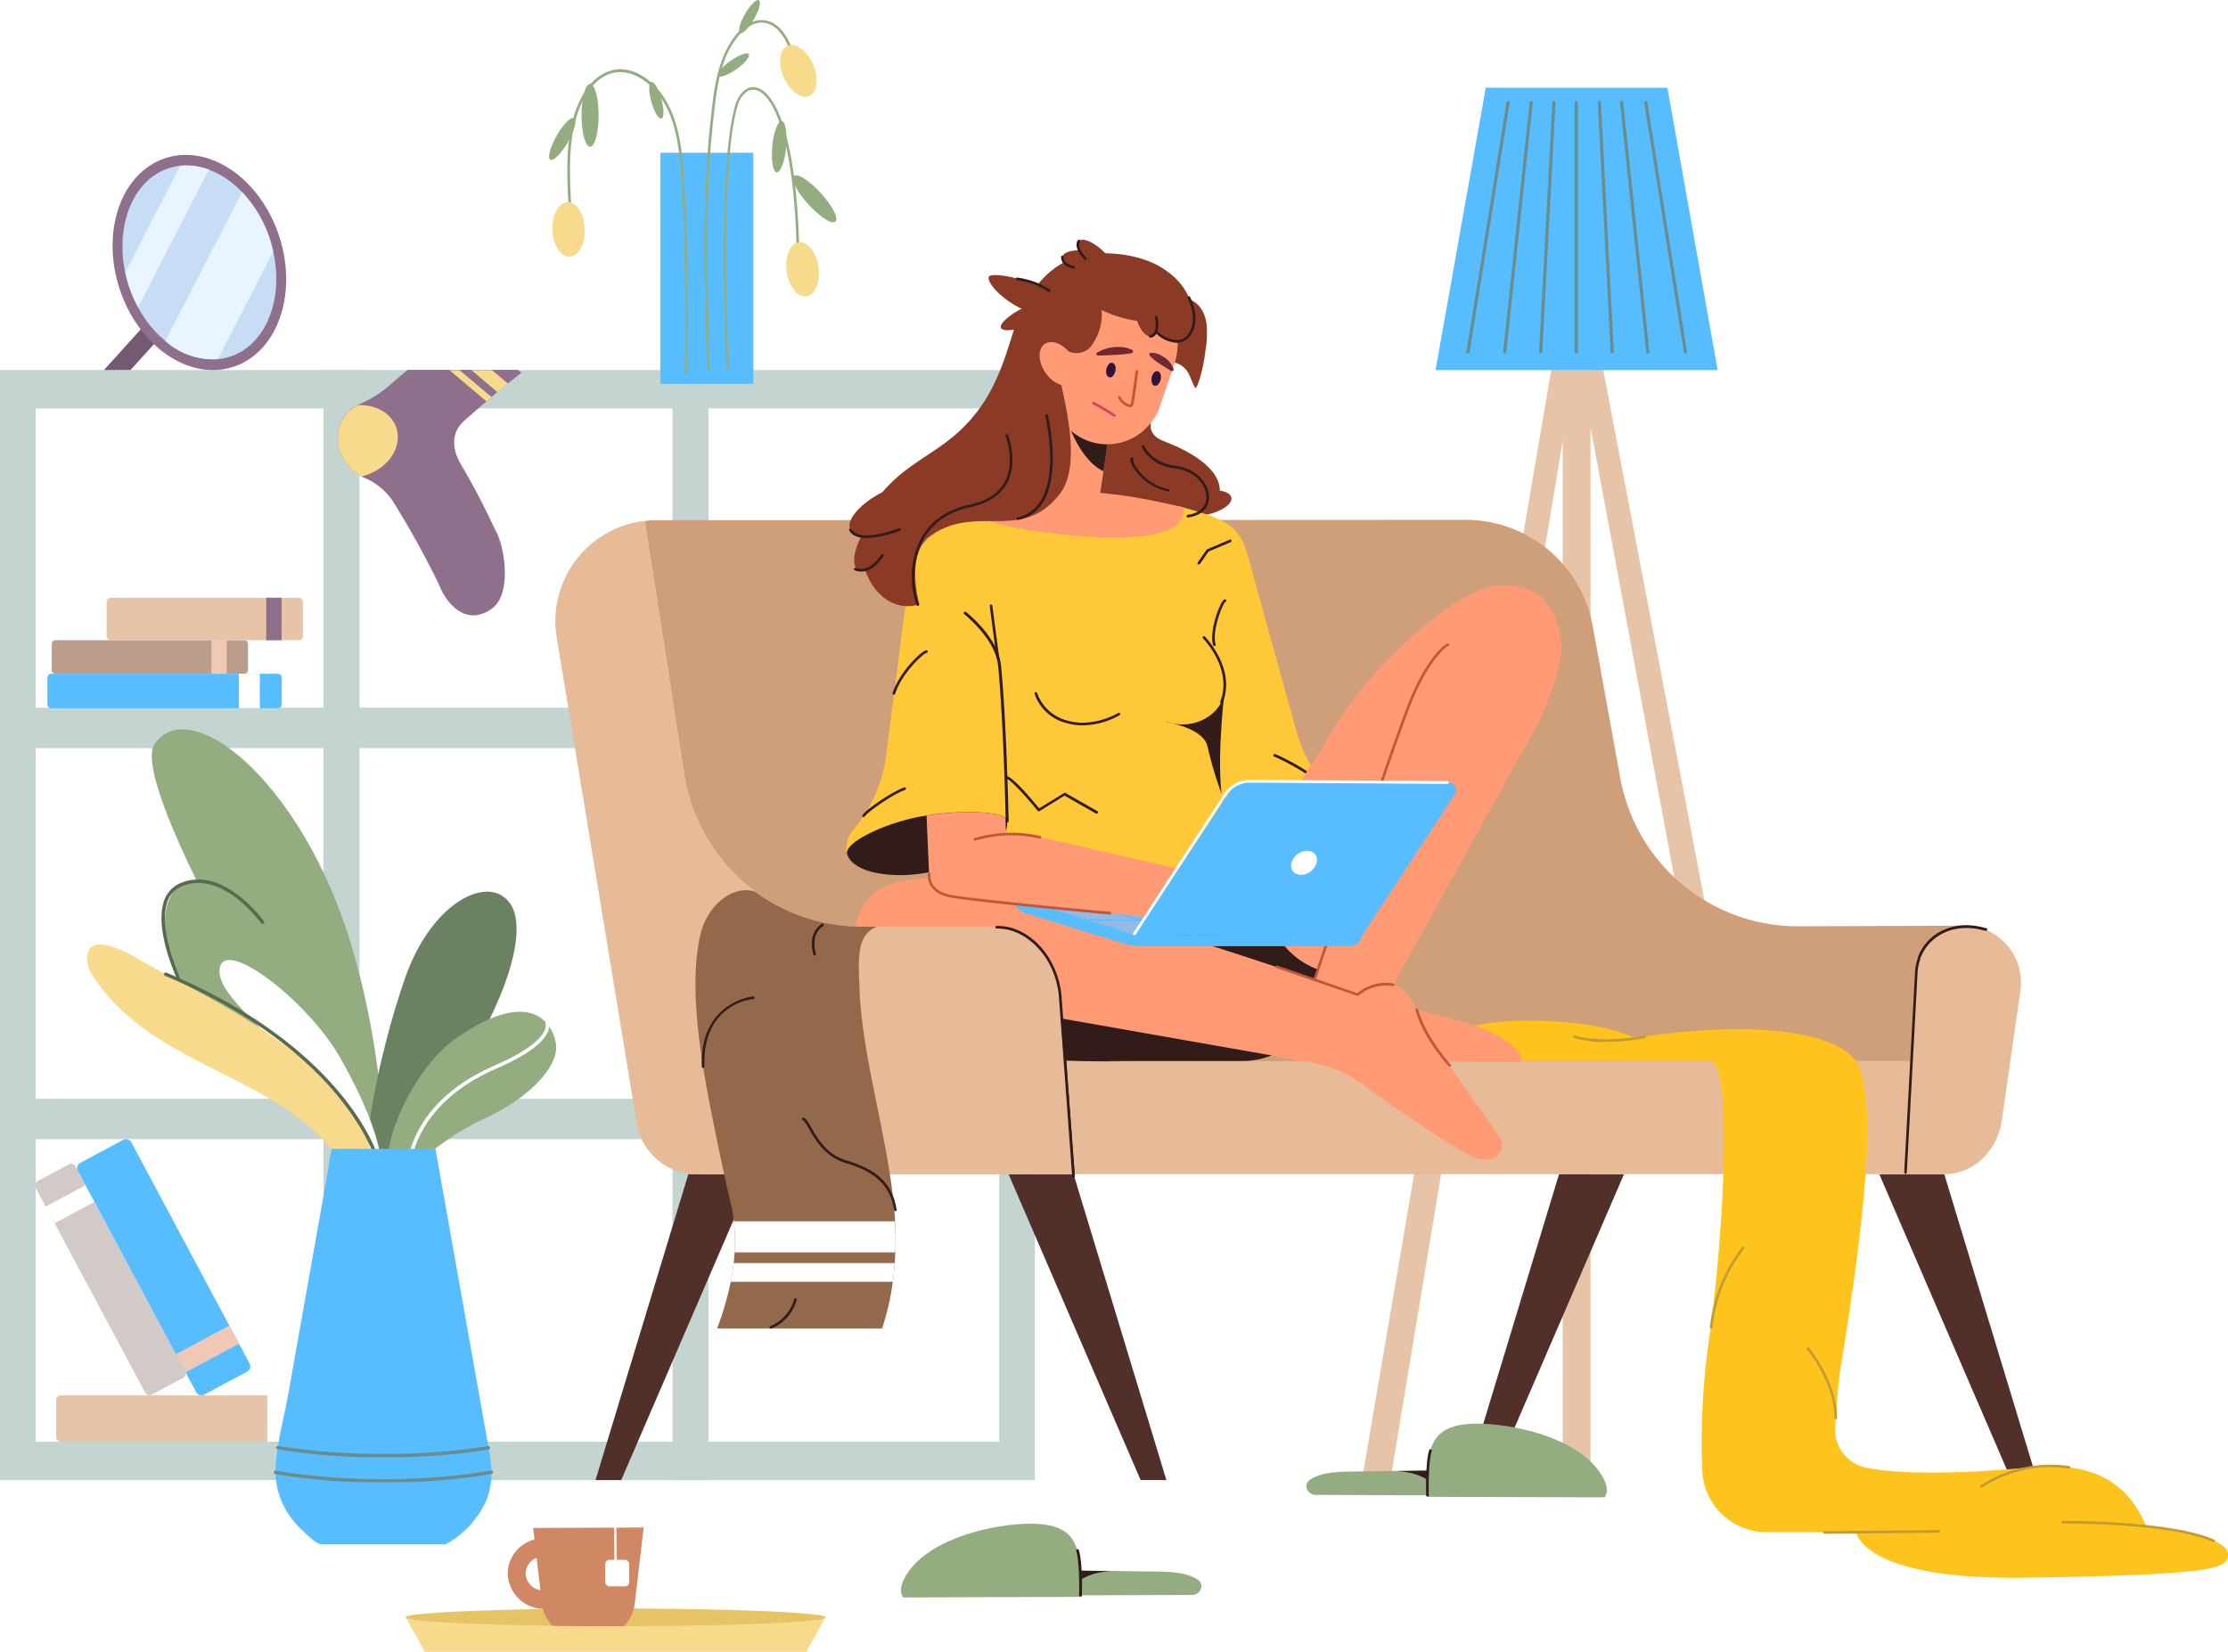 <svg width="646" height="479" fill="none" xmlns="http://www.w3.org/2000/svg"><g clip-path="url(#a)"><path d="m10.313 344.415 31.797 59.454c.364.68 1.209.936 1.888.572l9.08-4.865c.68-.364.935-1.21.572-1.89l-31.797-59.453a1.393 1.393 0 0 0-1.888-.572l-9.08 4.865a1.396 1.396 0 0 0-.572 1.889Z" fill="#D1CAC6"/><path d="m13.252 349.898 2.585 4.833 11.54-6.183-2.585-4.832-11.54 6.182Z" fill="#fff"/><path d="m72.382 395.436-34.316-64.189a1.713 1.713 0 0 0-2.32-.704l-12.475 6.682a1.716 1.716 0 0 0-.703 2.322l34.316 64.189a1.713 1.713 0 0 0 2.32.704l12.476-6.681a1.718 1.718 0 0 0 .702-2.323Z" fill="#57BDFF"/><path d="m69.316 389.667-2.81-5.256-15.498 8.3 2.81 5.256 15.498-8.3Z" fill="#F0C9B6"/><path d="M89.907 404.629H17.621c-.73 0-1.322.592-1.322 1.323v10.847c0 .73.592 1.323 1.322 1.323h72.286c.73 0 1.322-.593 1.322-1.323v-10.847c0-.731-.591-1.323-1.322-1.323Z" fill="#E7C4A8"/><path d="M84.242 404.629h-6.74v13.464h6.74v-13.464Z" fill="#fff"/><path d="M0 107.319v321.897h300.055V107.319H0Zm205.382 11.108h84.329v86.861h-84.329v-86.861Zm84.329 200.257h-84.329V216.905h84.329v101.779ZM10.343 216.905h83.472v101.779H10.343V216.905Zm93.844 0h90.838v101.779h-90.838V216.905Zm90.838-98.463v86.861h-90.838v-86.876l90.838.015Zm-184.682 0h83.472v86.861H10.343v-86.861Zm83.472 299.666H10.343v-87.821h83.472v87.821Zm101.21 0h-90.838v-87.821h90.838v87.821Zm94.686 0h-84.329v-87.821h84.329v87.821Z" fill="#C3D4D1"/><path d="M104.187 107.319H93.815v321.912h10.372V107.319ZM205.368 107.319h-10.343v321.912h10.343V107.319Z" fill="#C3D4D1"/><path d="M293.706 205.288H6.363v11.603h287.343v-11.603ZM293.706 318.684H6.363v11.603h287.343v-11.603Z" fill="#C3D4D1"/><path d="M60.287 295.159c16.895 19.265 44.307 42.747 48.462 38.268 4.155-4.478-5.085-22.871-18.507-45.538-14.15-23.875-26.149-32.788-33.413-32.555-11.723.378-13.437 20.428 3.458 39.825Z" fill="#93AD81"/><path d="M98.783 264.858c11.026 29.719 15.98 75.883 8.542 77.061-7.263 1.105-13.553-20.778-31.247-51.166-17.244-29.588-36.318-67.697-31.233-75.04 9.675-13.929 38.642 7.866 53.938 49.145Z" fill="#93AD81"/><path d="M57.15 293.908a.489.489 0 0 1-.408-.189c-3.98-5.176-11.984-22.158-9.428-31.624a8.58 8.58 0 0 1 5.172-6.063c12.464-5.045 23.955 11.007 24.071 11.167a.508.508 0 0 1-.828.581c-.102-.16-11.157-15.557-22.865-10.817a7.585 7.585 0 0 0-4.576 5.394c-2.484 9.146 5.36 25.692 9.253 30.752a.49.49 0 0 1 .04.551.496.496 0 0 1-.127.147.475.475 0 0 1-.305.101Z" fill="#586B51"/><path d="M117.48 283.527c-7.918 22.653-14.411 55.731-8.833 57.112 5.579 1.382 16.285-14.627 28.488-36 12.885-22.508 14.527-36.423 11.069-42.166-5.709-9.393-22.793-1.57-30.724 21.054Z" fill="#6B8262"/><path d="M132.195 301.135c-12.87 9-21.79 31.464-19.204 37.251 2.586 5.787 12.653-7.27 26.962-13.755 14.309-6.485 22.299-15.877 21.224-22.115-1.38-7.488-9.021-15.398-28.982-1.381Z" fill="#93AD81"/><path d="M118.162 339.433a.489.489 0 0 1-.329-.195.49.49 0 0 1-.092-.373c1.249-9.087 6.77-21.664 25.916-29.981 16.227-7.051 14.527-11.893 14.527-11.937a.51.51 0 0 1 .262-.654.509.509 0 0 1 .653.247 3.3 3.3 0 0 1-.159 2.457c-.916 2.385-4.228 6.209-14.832 10.803-18.726 8.128-24.101 20.356-25.321 29.211a.495.495 0 0 1-.625.422ZM98.391 306.34c9.515 16.517 14.309 31.595 10.692 33.688-3.617 2.094-11.23-9.189-20.745-25.706-8.44-14.656-24.782-24.718-24.695-32.773.276-10.774 25.219 8.288 34.748 24.791Z" fill="#fff"/><path d="M108.226 340.232v-1.992c0-.625-.131-1.221-.218-1.832-1.278-8.549-6.668-16.488-12.653-22.479-9.646-9.48-20.948-16.88-32.613-23.481-5.81-3.257-11.622-6.325-17.432-9.393-4.867-2.559-9.951-6.34-15.443-7.11-5.49-.771-5.316 5.205-3.34 8.404 17.896 28.92 57.962 28.687 74.392 57.927.479.857 2.76 1.991 3.559 2.559 1.961 1.41 3.762-.553 3.748-2.603Z" fill="#F7DA8B"/><path d="M108.226 333.646a.477.477 0 0 1-.436-.262s-.116-.233-.218-.451c-4.111-9.189-18.144-32.453-59.706-49.959a.494.494 0 1 1 .378-.916c41.896 17.623 56.089 41.163 60.243 50.454l.175.392a.513.513 0 0 1-.204.684.47.47 0 0 1-.232.058Z" fill="#586B51"/><path d="M79.898 425.45c.378-6.979 2.455-14.307 3.676-21.17l6.188-34.794c1.772-10.022 3.55-20.031 5.332-30.024 0-.349.944-6.311 1.118-6.311h30.042s15.66 88.039 15.66 88.083c.959 5.423.915 10.337-1.612 15.354a27.484 27.484 0 0 1-11.012 11.239h-36.1c-1.54 0-4.503-3.082-5.578-4.086a26.254 26.254 0 0 1-4.518-5.525 22.479 22.479 0 0 1-3.196-12.766Z" fill="#57BDFF"/><path d="M111.204 429.856a178.335 178.335 0 0 1-31.393-2.385.48.48 0 0 1-.392-.581.498.498 0 0 1 .385-.406.519.519 0 0 1 .196-.002 177.569 177.569 0 0 0 31.204 2.443 177.855 177.855 0 0 0 31.16-2.472.512.512 0 0 1 .581.407.487.487 0 0 1-.075.373.493.493 0 0 1-.317.209 178.619 178.619 0 0 1-31.349 2.414ZM111.204 422.6a179.384 179.384 0 0 1-30.74-2.297.487.487 0 0 1-.326-.205.49.49 0 0 1-.08-.377.526.526 0 0 1 .581-.407 180.877 180.877 0 0 0 30.507 2.283c10.17.109 20.331-.64 30.376-2.239a.482.482 0 0 1 .372.075.496.496 0 0 1 .209.317.526.526 0 0 1-.407.597 181.532 181.532 0 0 1-30.492 2.253Z" fill="#6A8C8C"/><path d="M461.159 88.257h-8.063v340.246h8.063V88.257Z" fill="#E7C4A8"/><path d="m461.072 89.071-3.734 18.175-4.256 20.705-49.828 300.538h-8.251l58.166-341.06 3.951.828h.015l3.937.814Z" fill="#E7C4A8"/><path d="M526.109 428.489h-8.281L461.159 123.85l-3.821-16.604-4.155-18.088 3.937-.901 3.937-.916 65.052 341.148Z" fill="#E7C4A8"/><path d="M483.458 25.445h-52.661l-14.57 81.874h81.801l-14.57-81.874Z" fill="#57BDFF"/><path d="M488.687 102.521a.435.435 0 0 1-.45-.393l-11.491-72.32a.464.464 0 0 1 .211-.462.456.456 0 0 1 .69.316l11.491 72.321a.466.466 0 0 1-.378.538h-.073ZM477.763 102.521a.45.45 0 0 1-.45-.407l-7.583-72.336a.462.462 0 0 1 .406-.494.44.44 0 0 1 .346.089.435.435 0 0 1 .163.318l7.583 72.321a.462.462 0 0 1-.1.337.463.463 0 0 1-.307.172h-.058ZM467.464 102.521a.465.465 0 0 1-.465-.437l-3.734-72.32a.462.462 0 0 1 .261-.439.453.453 0 0 1 .175-.042.435.435 0 0 1 .479.437l3.734 72.321a.455.455 0 0 1-.251.434.458.458 0 0 1-.17.046h-.029ZM457.019 102.521a.458.458 0 0 1-.324-.138.445.445 0 0 1-.127-.328v-72.32a.453.453 0 0 1 .451-.452.447.447 0 0 1 .429.275.442.442 0 0 1 .035.176v72.336a.446.446 0 0 1-.288.42.46.46 0 0 1-.176.031ZM446.69 102.521a.445.445 0 0 1-.436-.48l3.85-72.321a.465.465 0 0 1 .654-.395.453.453 0 0 1 .261.438l-3.85 72.321a.463.463 0 0 1-.479.437ZM436.245 102.52a.462.462 0 0 1-.407-.508l7.67-72.322a.458.458 0 0 1 .168-.312.443.443 0 0 1 .341-.095.448.448 0 0 1 .394.329.44.44 0 0 1 .013.18l-7.671 72.321a.464.464 0 0 1-.508.407ZM425.64 102.521h-.072a.464.464 0 0 1-.378-.538l11.622-72.322a.462.462 0 0 1 .826-.197.466.466 0 0 1 .089.343l-11.622 72.321a.45.45 0 0 1-.465.393Z" fill="#6A8C8C"/><path d="M180.12 429.216h-7.452l26.918-88.708h18.842l-38.308 88.708ZM330.721 429.216h7.467l-26.919-88.708h-18.841l38.293 88.708ZM583.185 429.216h7.453l-26.904-88.708h-18.842l38.293 88.708ZM432.584 429.216h-7.467l26.919-88.708h18.841l-38.293 88.708Z" fill="#503028"/><path d="m186.933 151.098 11.622 74.429a52.343 52.343 0 0 0 17.904 31.049 52.265 52.265 0 0 0 33.666 12.236h19.496a19.549 19.549 0 0 1 13.254 5.207 19.578 19.578 0 0 1 6.212 12.823l3.341 42.805 259.844-.131 15.399-61.067-46.167.174a52.262 52.262 0 0 1-33.783-12.175 52.348 52.348 0 0 1-17.977-31.11l-7.902-43.59a37.508 37.508 0 0 0-12.823-22.232 37.45 37.45 0 0 0-24.105-8.767l-234.712.102a30.275 30.275 0 0 0-3.269.247Z" fill="#CF9F7A"/><path d="m307.245 286.842 1.351 20.879-1.772-22.246a18.202 18.202 0 0 0-.842-4.216 20.05 20.05 0 0 1 1.263 5.583ZM585.8 287.38l-5.375 37.454c-1.249 8.724-7.932 15.66-16.706 15.674H311.197l-2.601-32.772 245.623-.088 1.801-27.291a12.975 12.975 0 0 1 4.091-8.518 12.952 12.952 0 0 1 8.78-3.477h.784a16.56 16.56 0 0 1 12.367 5.853 16.596 16.596 0 0 1 3.758 13.165Z" fill="#E7BB98"/><path d="M311.197 340.494H202.099a17.64 17.64 0 0 1-11.434-4.195 17.67 17.67 0 0 1-5.998-10.607L161.511 185.15a29.212 29.212 0 0 1 14.202-30.361 29.165 29.165 0 0 1 11.22-3.691l11.622 74.43a52.357 52.357 0 0 0 17.898 31.044 52.276 52.276 0 0 0 33.658 12.241h37.668c.974-.003 1.945.075 2.906.232a19.603 19.603 0 0 1 15.035 11.53c.09.189.168.383.233.582v.145c.446 1.368.729 2.783.842 4.217l1.772 22.246 2.63 32.729Z" fill="#E7BB98"/><path d="M311.255 341.526a.377.377 0 0 1-.378-.349l-3.806-51.558a24.526 24.526 0 0 0-3.661-11.545c-3.268-5.045-7.931-8.215-12.783-8.724a15.085 15.085 0 0 0-1.7-.072.4.4 0 0 1-.228-.136.398.398 0 0 1 0-.499.4.4 0 0 1 .228-.136c.592-.003 1.184.026 1.772.087 5.099.495 9.966 3.795 13.351 9.03a25.513 25.513 0 0 1 3.777 11.908l3.806 51.558a.396.396 0 0 1-.349.407l-.029.029ZM552.49 340.392a.375.375 0 0 1-.268-.126.38.38 0 0 1-.095-.281l3.138-58.261a15.49 15.49 0 0 1 .784-3.766v-.131a.586.586 0 0 1 0-.145c2.833-7.575 10.91-11.094 19.655-8.55h.145a.436.436 0 0 1 .349.466.323.323 0 0 1-.407.305h-.305c-8.338-2.414-15.98.902-18.725 8.084v.131a.479.479 0 0 0 0 .131 14.031 14.031 0 0 0-.756 3.577l-3.137 58.246a.378.378 0 0 1-.378.32Z" fill="#311C1A"/><path d="M233.812 479H123.189l-5.579-9.974h121.765L233.812 479Z" fill="#F7DA8B"/><path d="M239.39 469.026c0 1.367-25.974 2.486-58.486 2.544h-2.411c-6.348 0-12.493 0-18.26-.116-24.696-.363-42.565-1.294-42.565-2.428s16.634-2.021 39.921-2.399a1579.34 1579.34 0 0 1 20.962-.146h5.259c31.102.117 55.58 1.207 55.58 2.545Z" fill="#E6C365"/><path d="m186.628 442.971-2.586 22.086a7.933 7.933 0 0 1-.29 1.454 10.812 10.812 0 0 1-2.906 5.074h-2.411c-6.348 0-12.493 0-18.261-.116a10.885 10.885 0 0 1-2.702-4.827 7.769 7.769 0 0 1-.305-1.454l-.45-3.868-1.119-9.422-.61-5.351-.406-3.445 32.046-.131Z" fill="#D08764"/><path d="M158.053 446.009c-1.02 0-2.037.137-3.021.408a10.387 10.387 0 0 0-7.83 9.872 10.572 10.572 0 0 0 3.105 7.202 10.558 10.558 0 0 0 7.209 3.078c.179.014.359.014.537 0a10.297 10.297 0 0 0 10.01-6.223 10.325 10.325 0 0 0 0-8.143 10.316 10.316 0 0 0-5.903-5.602 10.297 10.297 0 0 0-4.107-.621v.029Zm0 15.325a5.402 5.402 0 0 1-1.292-.145 5.18 5.18 0 0 1-4.359-4.9 5.033 5.033 0 0 1 3.182-4.522 5.998 5.998 0 0 1 2.411-.48 5.066 5.066 0 0 1 3.959 1.238 5.07 5.07 0 0 1 1.257 5.862 5.071 5.071 0 0 1-3.104 2.754 5.049 5.049 0 0 1-2.112.193h.058Z" fill="#D08764"/><path d="M178.493 453.395a.347.347 0 0 1-.349-.348s0-5.191-.101-10.091a.347.347 0 0 1 .348-.349c.093 0 .181.037.247.102a.351.351 0 0 1 .102.247c0 4.9.102 10.076.102 10.076a.365.365 0 0 1-.349.363Z" fill="#fff"/><path d="M181.239 452.334h-4.533c-.666 0-1.206.54-1.206 1.207v5.292c0 .667.54 1.207 1.206 1.207h4.533c.665 0 1.205-.54 1.205-1.207v-5.292c0-.667-.54-1.207-1.205-1.207Z" fill="#fff"/><path d="M348.342 460.244a2.745 2.745 0 0 1-2.905 2.282l-23.534.088h-12.58l-33.674.116h-.435v-.8l.232-6.921 28.574.32 10.169.116 7.903.117 13.161.189c6.276 0 9.69.858 11.84 2.239a2.365 2.365 0 0 1 1.249 2.254Z" fill="#93AD81"/><path d="M322.165 455.62c-10.736.611-12.247 6.499-12.247 7.052l-5.81-7.27 10.169.116 7.888.102Z" fill="#311C1A"/><path d="m313.216 463.093-51.353.16c-.145-.305-1.932-2.312 1.308-7.124 7.103-10.542 25.785-14.235 35.591-14.264 10.851 0 13.844 4.26 14.44 12.781.087.93.014 8.447.014 8.447Z" fill="#93AD81"/><path d="M313.245 463.021a.394.394 0 0 1-.143-.034.397.397 0 0 1-.12-.087.38.38 0 0 1-.1-.272c0-.101.247-9.407-.857-12.896a.359.359 0 0 1 .051-.295.367.367 0 0 1 .254-.156.372.372 0 0 1 .291.023.365.365 0 0 1 .188.224c1.148 3.62.901 12.766.886 13.086a.377.377 0 0 1-.45.407Z" fill="#311C1A"/><path d="M378.791 431.222a2.747 2.747 0 0 0 2.905 2.283l23.534.102h12.58l33.674.116h.436v-.8l-.233-6.921-28.574.32-10.169.117-7.903.116-13.161.189c-6.276 0-9.69.858-11.84 2.239a2.345 2.345 0 0 0-1.249 2.239Z" fill="#93AD81"/><path d="M404.968 426.598c10.736.611 12.247 6.5 12.247 7.052l5.811-7.27-10.169.117-7.889.101Z" fill="#311C1A"/><path d="m413.917 434.072 51.353.16c.145-.305 1.932-2.312-1.308-7.124-7.103-10.542-25.785-14.235-35.591-14.264-10.851 0-13.844 4.26-14.439 12.781-.088.93-.015 8.447-.015 8.447Z" fill="#93AD81"/><path d="M413.888 433.999a.38.38 0 0 1-.378-.378c0-.378-.261-9.523.886-13.086a.39.39 0 0 1 .188-.224.384.384 0 0 1 .557.309c.004.05-.002.1-.018.148-1.119 3.49-.857 12.795-.857 12.897a.385.385 0 0 1-.023.146.387.387 0 0 1-.34.246l-.015-.058Z" fill="#311C1A"/><path d="M646 450.735c0-3.839-10.169-6.543-23.621-7.925-6.464-15.572-19.132-18.901-34.865-17.2 0 0-30.506 3.228-46.486 0a11.304 11.304 0 0 1-6.7-4.26 11.323 11.323 0 0 1-2.249-7.619c.378-5.554.974-13.231 1.555-16.837 6.682-41.075 11.229-79.141 4.358-89.173 0 0-4.547-10.265-39.528-9.16a203.781 203.781 0 0 0-24.318 2.413c-6.479-2.908-17.084-4.987-30.884-4.987-17.229 0-27.442 3.752-26.149 11.632h78.678c6.959.495 3.675 52.038 0 78.864a211.266 211.266 0 0 0-2.208 40.377 18.68 18.68 0 0 0 5.887 12.429 18.641 18.641 0 0 0 12.795 5.019h25.916s1.699 14.002 49.304 13.217c55.973-.829 58.486-2.792 58.515-6.79Z" fill="#FEC31C"/><path d="M134.592 122.033c-3.573 3.184-3.893 7.764-.77 12.941a210.623 210.623 0 0 1 9.69 18.552c2.557 3.926 5.157 17.986-.567 22.726-7.263 5.554-13.19-.494-15.587-6.557a254.724 254.724 0 0 0-13.35-24.18 18.348 18.348 0 0 0-8.44-6.979c-.247-.116-.523-.233-.77-.378a4.407 4.407 0 0 1-.611-.378 12.885 12.885 0 0 1-5.723-7.27c-1.54-5.627.61-10.76 5.331-13.086.121-.085.253-.153.392-.203a33.976 33.976 0 0 0 8.208-5.002 293.88 293.88 0 0 1 5.811-4.958h31.959c.349.261.669.552 1.017.829a188.526 188.526 0 0 0-3.908 3.097 164.764 164.764 0 0 0-3.05 2.486l-1.714 1.454c-.48.421-.988.829-1.453 1.279-.77.655-1.554 1.309-2.324 2.007a318.057 318.057 0 0 0-4.141 3.62Z" fill="#8F708C"/><path d="M114.952 124.156c1.729 5.438-2.266 11.544-8.934 13.682-.407.116-.814.232-1.22.32a13.217 13.217 0 0 1-6.334-7.59c-1.555-5.627.61-10.76 5.346-13.086 5.142-.218 9.762 2.356 11.142 6.674ZM147.289 111.245a164.823 164.823 0 0 0-3.051 2.486l-7.583-6.412h5.985l4.649 3.926ZM142.524 115.141c-.479.422-.988.829-1.453 1.28l-10.764-9.102h2.905l9.312 7.822Z" fill="#F7DA8B"/><path d="M80.596 195.386H14.832a1.09 1.09 0 0 0-1.09 1.091v7.822a1.09 1.09 0 0 0 1.09 1.091h65.764a1.09 1.09 0 0 0 1.09-1.091v-7.822a1.09 1.09 0 0 0-1.09-1.091Z" fill="#57BDFF"/><path d="M70.819 185.659H16.081a1.09 1.09 0 0 0-1.09 1.091v7.546c0 .602.489 1.09 1.09 1.09H70.82a1.09 1.09 0 0 0 1.09-1.09v-7.546a1.09 1.09 0 0 0-1.09-1.091Z" fill="#BB9D8B"/><path d="M65.735 185.659h-4.446v9.727h4.446v-9.727Z" fill="#F0C9B6"/><path d="M86.61 173.344H32.134a1.22 1.22 0 0 0-1.22 1.221v9.873a1.22 1.22 0 0 0 1.22 1.221H86.61a1.22 1.22 0 0 0 1.22-1.221v-9.873a1.22 1.22 0 0 0-1.22-1.221Z" fill="#E7C4A8"/><path d="M81.642 173.344h-4.446v12.315h4.446v-12.315Z" fill="#8F708C"/><path d="M75.337 195.386h-6.101v9.989h6.1v-9.989Z" fill="#fff"/><path d="m30.143 107.319 7.714-.015 21.849-24.209-7.714.015-21.848 24.209Z" fill="#735A70"/><path d="M67.629 106.39c12.796-4.159 18.773-21.084 13.349-37.802-5.424-16.72-20.195-26.9-32.992-22.741-12.797 4.159-18.774 21.083-13.35 37.802 5.425 16.719 20.196 26.9 32.993 22.741Z" fill="#8F708C"/><path d="M66.664 103.437a14.286 14.286 0 0 1-3.5.712 20.852 20.852 0 0 1-15.225-5.278 32.65 32.65 0 0 1-7.946-9.814 37.37 37.37 0 0 1-2.717-6.31 36.226 36.226 0 0 1-.988-3.78c-2.876-13.756 2.31-26.812 12.653-30.186a16.2 16.2 0 0 1 3.269-.697 18.435 18.435 0 0 1 8.353 1.105 25.783 25.783 0 0 1 9.631 6.542 35.511 35.511 0 0 1 8.077 13.726 40.22 40.22 0 0 1 .945 3.49c3.123 13.885-2.107 27.102-12.552 30.49Z" fill="#C6DDF5"/><path d="m79.216 72.947-16.053 31.202a20.852 20.852 0 0 1-15.224-5.278l22.255-43.14a35.513 35.513 0 0 1 8.077 13.726c.378 1.163.683 2.34.945 3.49ZM60.563 49.189 40.051 89.07a37.37 37.37 0 0 1-2.717-6.31 36.226 36.226 0 0 1-.988-3.78L52.21 48.084a18.435 18.435 0 0 1 8.353 1.105Z" fill="#E8F4FF"/><g filter="url(#b)"><path d="M218.413 40.29h-26.918v67.029h26.918V40.29Z" fill="#57BDFF"/></g><path d="M210.641 107.333c0-.567-2.905-56.792 2.397-76.363 1.017-3.766 3.341-6.005 5.811-5.685 5.723.698 12.13 13.508 12.914 47.385h-.755c-.785-33.441-7.089-46.018-12.246-46.643-2.165-.262-4.155 1.744-5.07 5.132-5.273 19.455-2.383 75.607-2.354 76.116l-.697.058Z" fill="#93AD81"/><path d="m204.99 107.318-.16-6.557c-.581-21.664-1.191-44.056 1.192-65.69l.13-1.164c.669-6.194 1.366-12.606 3.952-18.378 2.033-4.566 5.81-9.51 10.43-9.684 5.419-.204 8.629 5.641 9.762 10.73l-.741.16c-1.075-4.798-4.067-10.323-8.992-10.178-4.242.16-7.917 5.075-9.777 9.233-2.513 5.67-3.21 12.01-3.878 18.16l-.131 1.164c-2.368 21.577-1.772 43.939-1.191 65.574l.174 6.572-.77.058ZM199.31 108.322h-.77a809.228 809.228 0 0 0-.087-35.637c-.189-7.401-.45-13.508-.828-19.193v-.523c-.523-7.867-1.046-15.994-4.939-22.915-3.225-5.816-9.632-10.585-15.588-8.724-6.827 2.166-9.587 10.788-10.445 14.394-1.786 7.43-1.452 15.267-1.104 22.857v1.25h-.77v-1.265c-.348-7.633-.697-15.528 1.119-23.06.886-3.736 3.748-12.65 10.953-14.947 6.654-2.123 13.205 3.184 16.488 9.03 3.966 7.066 4.504 15.28 5.027 23.263v.538c.378 5.7.639 11.807.813 19.222.32 12.024.349 24.02.131 35.71Z" fill="#93AD81"/><path d="M233.815 85.927c2.542-.361 4.105-4.16 3.492-8.485-.614-4.325-3.172-7.539-5.714-7.177-2.542.36-4.105 4.16-3.491 8.485.613 4.325 3.171 7.538 5.713 7.177ZM235.773 18.713c1.728 4.013 1.206 8.098-1.148 9.116-2.353 1.018-5.68-1.454-7.409-5.438-1.728-3.984-1.205-8.098 1.163-9.116 2.367-1.018 5.665 1.425 7.394 5.438ZM169.515 66.345c.175 4.362-1.758 7.997-4.358 8.1-2.6.1-4.794-3.36-4.968-7.722-.174-4.361 1.758-7.996 4.358-8.098 2.6-.102 4.794 3.344 4.968 7.72Z" fill="#F7DA8B"/><path d="M173.568 33.442c0 5.045-1.104 9.116-2.469 9.116-1.366 0-2.484-4.071-2.484-9.116 0-5.046 1.118-9.117 2.484-9.117 1.365 0 2.469 4.042 2.469 9.117ZM164.663 41.22c-1.917 3.33-4.213 5.598-5.113 5.09-.901-.51 0-3.65 1.845-6.965s4.198-5.598 5.099-5.089c.9.509.087 3.65-1.831 6.965ZM191.756 28.673c.814 2.908.843 5.467 0 5.685-.843.218-2.092-1.963-2.905-4.871-.814-2.908-.843-5.467 0-5.7.842-.232 2.033 1.963 2.905 4.886ZM211.774 17.666c2.484-1.745 4.881-2.617 5.346-1.948.465.669-1.147 2.646-3.617 4.362-2.47 1.715-4.881 2.602-5.346 1.934-.465-.67 1.148-2.603 3.617-4.348ZM218.6 5.569c1.516-2.629 2.165-5.095 1.45-5.509-.716-.413-2.525 1.383-4.042 4.011-1.516 2.63-2.165 5.095-1.45 5.509.716.413 2.525-1.382 4.042-4.011ZM237.995 56.008c3.327 3.635 5.23 7.27 4.242 8.23-.988.959-4.489-1.31-7.815-4.944-3.327-3.635-5.23-7.27-4.242-8.23.988-.96 4.489 1.28 7.815 4.944ZM227.943 42.703c-.378 4.1-1.598 7.27-2.717 7.27-1.118 0-1.699-3.504-1.307-7.604.392-4.1 1.612-7.27 2.716-7.27s1.7 3.519 1.308 7.605Z" fill="#93AD81"/><path d="M641.889 447.202a.333.333 0 0 1-.16 0c-12.42-5.613-43.348-5.38-43.653-5.38a.378.378 0 1 1 0-.756c.319 0 31.392-.233 43.973 5.452a.382.382 0 0 1 .189.495.403.403 0 0 1-.349.189ZM528.971 444.773a.378.378 0 0 1 0-.756c1.83 0 32.889-.29 33.194-.29a.377.377 0 0 1 .267.645.378.378 0 0 1-.267.111c-.305 0-31.364.29-33.194.29ZM532.283 411.593a.37.37 0 0 1-.272-.106.36.36 0 0 1-.106-.272c0-10.337-7.873-19.759-7.946-19.846a.374.374 0 0 1-.072-.131.365.365 0 0 1 .023-.291.384.384 0 0 1 .37-.206.376.376 0 0 1 .26.133c.087.102 8.063 9.727 8.121 20.356a.378.378 0 0 1-.378.378v-.015ZM496.111 385.306a.389.389 0 0 1-.334-.422 46.018 46.018 0 0 1 9.355-23.264.387.387 0 0 1 .263-.126.41.41 0 0 1 .147.021.39.39 0 0 1 .216.195.361.361 0 0 1 .037.144c.003.05-.004.1-.021.147a.363.363 0 0 1-.076.128 45.1 45.1 0 0 0-9.166 22.886.378.378 0 0 1-.421.291ZM574.484 431.484a.393.393 0 0 1-.349-.203.385.385 0 0 1 .056-.42.368.368 0 0 1 .118-.089l.32-.218a37.016 37.016 0 0 1 25.335-5.395.393.393 0 0 1 .334.422.408.408 0 0 1-.436.334 35.724 35.724 0 0 0-24.826 5.278c-.13.091-.266.174-.407.248a.288.288 0 0 1-.145.043ZM465.735 302.138a28.294 28.294 0 0 1-9.428-1.192.38.38 0 0 1-.102-.524.36.36 0 0 1 .509-.116c.697.349 8.367 2.239 20.134 0a.381.381 0 0 1 .45.305.384.384 0 0 1-.305.451 59.741 59.741 0 0 1-11.258 1.076Z" fill="#C29C32"/><path d="M349.761 149.297c4.4-.908 7.656-3.155 7.272-5.019-.384-1.864-4.262-2.639-8.663-1.731-4.4.908-7.656 3.155-7.272 5.019.384 1.864 4.262 2.639 8.663 1.731Z" fill="#8A3A25"/><path d="M335.573 118.209s-5.433 6.936 1.787 9.698c11.796 4.493 18.522 10.629 15.704 17.652-3.08 7.735-33.994 3.722-38.526-4.784-4.532-8.506 6.218-24.572 6.218-24.572l14.817 2.006Z" fill="#8A3A25"/><path d="m323.341 114.254-1.627 10.789-1.757 11.603-1.671 11.093-20.12-3.024 5.056-33.485 20.119 3.024Z" fill="#FF9A75"/><path d="m321.714 125.043-1.757 11.632c-7.874-3.766-11.317-17.012-11.244-17.302l4.024 3.664 8.977 2.006Z" fill="#311C1A"/><path d="M349.78 93.506a11.847 11.847 0 0 0-.828-2.705c-2.905-6.514-10.851-4.681-16.604-4.362 0 0-11.505 16.896.465 16.314a35.4 35.4 0 0 0 3.98-.422 5.513 5.513 0 0 0 2.906 2.589c.231.085.469.148.712.189a6.222 6.222 0 0 1 3.936 2.719c.799 1.119 2.034 5.379 2.485 4.55 1.336-2.37 2.382-7.982 2.672-10.643.484-2.716.577-5.487.276-8.23Z" fill="#8A3A25"/><path d="M343.839 235.706a18.862 18.862 0 0 1 4.256-2.225 47.077 47.077 0 0 1 19.757-2.559 52.828 52.828 0 0 1 14.004 2.632 25.87 25.87 0 0 1 9.239 5.03 8.065 8.065 0 0 0-3.123-6.906 42.435 42.435 0 0 1-12.203-20.036l-13.931-50.351c-2.368-8.593-5.811-10.687-19.582-14.351l-6.843-.989 10.169 69.66a35.83 35.83 0 0 1-1.322 17.841 6.181 6.181 0 0 0-.392 1.846 4.28 4.28 0 0 0-.029.408Z" fill="#FFC839"/><path d="M391.095 238.584c-.712 5.526-11.011 8.899-21.209 8.724a40.77 40.77 0 0 1-4.62-.305c-6.973-.872-12.667-2.239-16.415-4.362-3.196-1.774-4.998-4.071-5.012-6.994-.247-1.628 4.213-3.228 10.924-4.114a86.193 86.193 0 0 1 13.075-.698c3.568.09 7.119.523 10.604 1.294 6.93 1.585 12.769 4.129 12.653 6.455Z" fill="#311C1A"/><path d="m303.439 118.064 6.581 6.383a15.977 15.977 0 0 0 12.533 4.322 15.976 15.976 0 0 0 11.48-6.634 16.953 16.953 0 0 0 1.903-3.17l4.751-13.914c2.44-8.855-1.163-15.224-6.378-17.085l-17.621-6.354-13.249 36.452Z" fill="#FF9A75"/><path d="M320.77 107.072c-.218 1.163.189 2.224.915 2.37.727.145 1.453-.698 1.729-1.861.276-1.164-.189-2.225-.915-2.37-.727-.146-1.453.698-1.729 1.861ZM333.917 109.5c-.232 1.178.174 2.239.901 2.37.726.131 1.452-.683 1.728-1.861s-.188-2.225-.915-2.37c-.726-.146-1.511.698-1.714 1.861Z" fill="#331338"/><path d="M323.153 120.841a.338.338 0 0 1-.204 0s-3.08-2.05-6.087-3.606a.409.409 0 0 1-.159-.523.39.39 0 0 1 .523-.16c3.036 1.585 6.115 3.635 6.144 3.649a.392.392 0 0 1 .102.538.39.39 0 0 1-.319.102Z" fill="#D9415D"/><path d="M328.135 102.404a34.127 34.127 0 0 1-4.91.509l-2.44.146c-.814 0-1.642.101-2.514 0a.42.42 0 0 1-.406-.451.417.417 0 0 1 .203-.349 12.06 12.06 0 0 1 7.67-1.541c.905.11 1.781.386 2.586.814a.453.453 0 0 1 .089.681.448.448 0 0 1-.22.133l-.058.058Z" fill="#702831"/><path d="M328.135 307.692s-32.38 1.192-45.702-4.362c-.987-.407-1.99-.698-2.905-1.061 18.769-12.81 9.922-36.03 10.518-36.233l-5.622-5.962c3.976.694 7.891 1.7 11.708 3.01 21.747 7.444 35.78 33.529 32.003 44.608Z" fill="#311C1A"/><path d="M291.992 238.046a19.287 19.287 0 0 0-4.532-1.599 47.128 47.128 0 0 0-19.931.247 53.309 53.309 0 0 0-13.481 4.595 25.99 25.99 0 0 0-8.44 6.281 8.027 8.027 0 0 1 2.12-7.27 42.468 42.468 0 0 0 9.24-21.563l6.697-51.82a17.83 17.83 0 0 1 5.85-11.071 17.806 17.806 0 0 1 11.684-4.486h6.203v67.101a35.9 35.9 0 0 0 3.835 17.448c.305.555.525 1.153.653 1.774.04.119.074.241.102.363Z" fill="#FFC839"/><path d="M354.952 201.551s-2.702 22.493 0 33.064c2.702 10.57-15.021-26.303-15.021-26.303l15.021-6.761Z" fill="#311C1A"/><path d="M347.616 193.496c-.058-14.714-.111-29.428-.16-44.143-1.453-.61-2.804-1.177-4.242-1.715 0 3.824-2.745 8.157-20.032 8.157-14.76 0-35.345-3.156-40.923-6.471a90.17 90.17 0 0 0-9.951 4.74c3.908 33.587 8.121 69.37 12.348 106.403v.32c0 .492.074.982.218 1.454v.276c2.629 6.979 21.02 12.373 43.334 12.373 24.129 0 43.683-6.31 43.683-14.103a5.824 5.824 0 0 0-1.7-3.897c-15.253-17.259-22.502-40.246-22.575-63.394Z" fill="#FFC839"/><path d="M343.214 147.172v.509c0 3.81-2.803 8.114-20.032 8.114-14.76 0-35.345-3.156-40.923-6.471 19.786-8.055 33.441-8.782 60.955-2.152Z" fill="#FF9A75"/><path d="M336.198 77.25c-7.264-4.187-20.047-5.394-27.907-1.061-8.178 4.493-12.493 13.493-15.137 22.072-3.326 10.744-6.769 19.25-15.311 27.073-7.046 6.441-15.718 9.567-22.502 18.044-12.653 15.79-1.555 36.015 11.214 31.856 0 0-4.183-14.656 3.153-19.817 13.539-9.524 26.453 2.108 37.581-12.199 6.712-8.622.93-28.048.087-33.558a17.115 17.115 0 0 1 .886-9.175c1.947 2.908 6.32 2.094 7.874.189a15.615 15.615 0 0 0 3.298-10.76 34.29 34.29 0 0 0 10.328 3.141v.117c.945 2.907 2.906 4.827 4.228 4.362a1.958 1.958 0 0 0 1.133-1.455c2.658 2.909 5.912 3.62 7.99 2.516 2.513-1.323 6.609-13.478-6.915-21.344Z" fill="#8A3A25"/><path d="M333.685 102.317a5.671 5.671 0 0 1 2.121.364 7.534 7.534 0 0 1 1.844.988 6.413 6.413 0 0 1 2.615 3.374.42.42 0 0 1-.045.35.43.43 0 0 1-.289.202.452.452 0 0 1-.363 0l-3.167-2.021a13.95 13.95 0 0 1-3.021-2.399.44.44 0 0 1-.14-.32.434.434 0 0 1 .14-.32.394.394 0 0 1 .305-.218Z" fill="#702831"/><path d="M303.105 108.06c2.179 3.184 5.608 4.609 7.685 3.184 2.077-1.425 1.976-5.147-.189-8.316-2.164-3.17-5.622-4.61-7.685-3.2-2.062 1.411-1.99 5.148.189 8.332Z" fill="#FF9A75"/><path d="M338.072 209.374c.377.116 10.706 1.657 12.043 7.022l.726-11.05-12.769 4.028Z" fill="#311C1A"/><path d="M327.612 118.064h-.087a4.939 4.939 0 0 1-3.356-2.734.394.394 0 0 1 .262-.48.38.38 0 0 1 .465.262 4.158 4.158 0 0 0 2.673 2.181c.218 0 .218 0 .232-.087.247-.553.988-6.136 1.453-9.524a.355.355 0 0 1 .274-.314.364.364 0 0 1 .147-.006.373.373 0 0 1 .323.274.388.388 0 0 1 .011.148c-.116.902-1.104 8.884-1.452 9.727a.901.901 0 0 1-.945.553Z" fill="#C25638"/><path d="M301.101 137.3h-.015v.015l.015-.015Z" fill="#D48648"/><path d="M291.658 240.955c-1.54 4.87-8.818 8.476-19.35 11.326-.959.262-1.946.48-2.905.669-10.489 2.065-22.241.276-23.81-5.38-.668-3.446 11.854-9.233 21.921-10.876l1.162-.174c11.055-1.672 20.774-1.134 22.866.712a1.086 1.086 0 0 1 .436.815 6.097 6.097 0 0 1-.32 2.908Z" fill="#311C1A"/><path d="M355.17 200.722c-1.235 6.398-8.048 10.484-15.195 9.102-7.147-1.381-11.97-7.691-10.736-14.103 1.235-6.412 5.811-21.316 12.958-19.934 7.148 1.381 14.208 18.523 12.973 24.935ZM326.465 200.722c-1.235 6.398-8.034 10.484-15.196 9.102-7.161-1.381-11.97-7.691-10.735-14.103 1.235-6.412 5.811-21.316 12.973-19.934 7.161 1.381 14.192 18.523 12.958 24.935Z" fill="#FFC839"/><path d="M313.957 210.348a16.864 16.864 0 0 1-4.474-.596 13.074 13.074 0 0 1-9.516-8.593.381.381 0 0 1 .276-.451.371.371 0 0 1 .29.029.364.364 0 0 1 .175.233 12.614 12.614 0 0 0 8.978 8.055c7.394 2.035 14.527-2.225 14.527-2.268a.38.38 0 0 1 .566.419.384.384 0 0 1-.174.235 22.483 22.483 0 0 1-10.648 2.937ZM291.992 238.453a.392.392 0 0 1-.392-.363c0-.291-.596-28.673-2.208-45.074-.77-7.793-9.777-14.874-9.864-14.947a.393.393 0 0 1 0-.538.41.41 0 0 1 .255-.139c.099-.013.2.011.283.067.377.305 9.355 7.371 10.168 15.485 1.627 16.488 2.209 44.899 2.223 45.189a.378.378 0 0 1-.378.378l-.087-.058ZM354.168 203.95a.259.259 0 0 1-.146 0 .396.396 0 0 1-.218-.494c3.734-9.422-4.895-18.218-4.982-18.306a.344.344 0 0 1-.088-.122.36.36 0 0 1 .088-.416.379.379 0 0 1 .537 0c.087.088 9.065 9.248 5.157 19.135a.379.379 0 0 1-.348.203Z" fill="#311C1A"/><path d="M352.105 187.346a.39.39 0 0 1-.363-.262c-1.221-4.158 2.077-12.722 3.239-13.231a.376.376 0 0 1 .579.323.37.37 0 0 1-.132.284.363.363 0 0 1-.142.076c-.755.495-3.98 8.375-2.818 12.33a.365.365 0 0 1-.247.465l-.116.015ZM288.985 191.039s-1.888-14.336-2.019-15.296a.38.38 0 1 1 .755-.101c.131.959 2.019 15.296 2.019 15.296l-.755.101ZM250.401 236.913a.496.496 0 0 1-.203 0 .388.388 0 0 1-.167-.238.369.369 0 0 1 .051-.286c.988-1.614 8.629-6.834 12.101-8.04a.392.392 0 0 1 .479.247.379.379 0 0 1-.232.48c-3.501 1.206-10.866 6.353-11.709 7.706a.384.384 0 0 1-.32.131Z" fill="#311C1A"/><path d="M378.631 236.084c0 2.908-.828 5.219-5.389 8.564l-3.356 2.689-13.452 10.818-11.985-7.386c1.584-2.908 3.065-5.584 4.358-8.055 2.746-5.104 4.867-9.102 5.913-11.109a86.31 86.31 0 0 1 13.074-.698c3.568.09 7.119.524 10.605 1.294.101 1.454.232 2.719.232 3.883Z" fill="#FF9A75"/><path d="M388.902 232.972a.357.357 0 0 1-.291-.131c-7.118-8.433-19.088-13.406-19.205-13.449a.387.387 0 0 1 .291-.713c.116 0 12.261 5.104 19.495 13.668a.39.39 0 0 1 0 .538.39.39 0 0 1-.29.087ZM259.176 201.45h-.116a.392.392 0 0 1-.247-.48c1.99-6.121 8.309-12.141 9.747-12.388a.383.383 0 0 1 .116.756c-1.06.175-7.263 5.991-9.137 11.865a.38.38 0 0 1-.363.247Z" fill="#311C1A"/><path d="M445.426 174.202 386.49 282.291l-5.564 12.112a22.822 22.822 0 0 1-8.389 9.665 22.787 22.787 0 0 1-12.268 3.624h-38.555l42.695-60.907 24.493-38.865c13.568-20.894 39.135-40.29 46.733-37.949l9.791 4.231Z" fill="#FF9A75"/><path d="m386.49 282.291-5.564 12.112a22.82 22.82 0 0 1-8.389 9.664 22.788 22.788 0 0 1-12.268 3.625h-41.722s-7.452-42.733 3.167-42.442a55.454 55.454 0 0 0 23.374-4.54 55.499 55.499 0 0 0 19.321-13.925c-.886 4.027-.959 11.515 4.896 22.696a23.14 23.14 0 0 0 17.185 12.81Z" fill="#311C1A"/><path d="M452.69 186.023c-1.598-10.28-5.884-15.456-14.527-16.183-8.644-.727-15.283 7.997-19.539 14.264-11.215 16.546-29.446 73.862-38.017 102.331-1.7 4.711-4.111 6.877-6.16 9.669-3.806 5.176-3.167 11.893 2.906 11.53l63.526.363c1.743-3.983-10.169-10.425-17.868-11.893l-21.674-5.816 45.033-81.321c5.738-12.839 6.741-20.298 6.32-22.944Z" fill="#FF9A75"/><path d="M379.706 288.805h-.116a.38.38 0 0 1-.247-.48c.232-.669 22.647-68.002 28.865-84.011 5.186-13.333 10.648-17.448 11.447-17.68a.379.379 0 0 1 .509.415.37.37 0 0 1-.059.147.374.374 0 0 1-.261.165c-.639.203-5.956 4.449-10.924 17.229-6.218 15.994-28.633 83.299-28.851 83.982a.382.382 0 0 1-.147.171.383.383 0 0 1-.216.062Z" fill="#C25638"/><path d="M279.484 302.327c-20.134-7.692-33.266-21.81-29.678-32.453 3.08-9.102 17.432-12.766 34.574-9.742l5.622 5.962c-.596.203 8.251 23.423-10.518 36.233Z" fill="#D68261"/><path d="m434.85 329.763-15.979-22.638a50.884 50.884 0 0 1-6.813-11.443 30.984 30.984 0 0 0-4.925-8.448c-1.976-2.021-6.813-2.908-11.331-.392-.79.45-1.534.976-2.223 1.57-10.532-3.678-95.021-33.063-120.094-33.674-7.569-.175-18.508.131-22.967 7.604-4.46 7.474-4.475 15.267 1.162 19.862a36.14 36.14 0 0 0 12.435 5.467l115.707 20.355a37.386 37.386 0 0 1 17.157 7.852s27.964 20.108 32.322 20.356h1.99a4.154 4.154 0 0 0 3.746-2.152 4.155 4.155 0 0 0-.187-4.319Z" fill="#FF9A75"/><path d="m292.53 260.961-16.169-.988a7.453 7.453 0 0 1-7.002-7.023.36.36 0 0 1 0-.131l-.712-16.299c11.055-1.672 20.774-1.134 22.866.712l.16 3.723.857 20.006Z" fill="#FF9A75"/><path d="m370.946 261.383-77.24-1.352 35.01 11.05 65.386.451-23.156-10.149Z" fill="#91BAE6"/><path d="m346.628 271.415-39.223-10.933a.22.22 0 0 1-.145-.248.249.249 0 0 1 .262-.145l39.222 10.934c.05.017.093.051.119.096.027.046.036.099.027.151a.218.218 0 0 1-.262.145Z" fill="#57BDFF"/><path d="m356.695 267.111-40.762-.159a.19.19 0 0 1-.189-.204.184.184 0 0 1 .05-.143.178.178 0 0 1 .063-.045.2.2 0 0 1 .076-.016l40.675.16a.204.204 0 0 1 .204.204.216.216 0 0 1-.026.12.198.198 0 0 1-.091.083ZM344.638 263.317l-40.748-.146a.204.204 0 1 1 0-.407l40.748.175c.054 0 .106.021.144.059.038.038.059.09.059.144a.205.205 0 0 1-.203.175Z" fill="#57BDFF"/><path d="m363.538 271.415-39.223-10.933a.206.206 0 0 1-.124-.094.207.207 0 0 1-.022-.154.232.232 0 0 1 .247-.145l39.223 10.934a.2.2 0 0 1 .144.06.202.202 0 0 1 0 .287.2.2 0 0 1-.144.06l-.101-.015Z" fill="#57BDFF"/><path d="M293.706 260.031a5.183 5.183 0 0 0 3.806 4.885l28.444 8.724c1.605.494 3.275.744 4.954.742h59.561c2.237 0 4.183-.829 4.183-2.908l-65.836-.451-35.112-10.992Z" fill="#57BDFF"/><path d="m345.146 267.359-67.681-7.386.523-10.178c2.252-7.023 12.711-9.524 27.282-6.194l42.709 9.814-2.833 13.944Z" fill="#FF9A75"/><path d="M321.714 265.192c-.392 0-39.382-3.605-46.283-4.958-7.263-1.454-6.377-6.833-6.362-6.891a.374.374 0 0 1 .43-.274.376.376 0 0 1 .31.404c0 .189-.74 4.755 5.811 6.02 6.872 1.338 45.818 4.9 46.196 4.929a.39.39 0 0 1 .349.422.382.382 0 0 1-.291.346.375.375 0 0 1-.16.002ZM282.695 243.775a.38.38 0 0 1-.358-.311.381.381 0 0 1 .227-.416 37.617 37.617 0 0 1 19.045-.611.408.408 0 0 1 .291.466.372.372 0 0 1-.303.293.369.369 0 0 1-.148-.003 36.666 36.666 0 0 0-18.623.567l-.131.015Z" fill="#C25638"/><path d="m419.742 226.821-57.265-.392a7.006 7.006 0 0 0-5.912 3.17l-27.602 41.438 65.837.451 26.947-41.061a2.327 2.327 0 0 0-2.005-3.606Z" fill="#57BDFF"/><path d="M328.891 271.183a.404.404 0 0 1-.218 0 .42.42 0 0 1-.177-.26.405.405 0 0 1 .061-.307l26.352-40.407a8.904 8.904 0 0 1 7.481-4.056l57.309.363c.053 0 .105.011.153.032a.37.37 0 0 1 .129.088.387.387 0 0 1 .11.287.408.408 0 0 1-.407.408l-57.294-.364a8.098 8.098 0 0 0-6.813 3.693l-26.338 40.406a.43.43 0 0 1-.348.117Z" fill="#fff"/><path d="M381.391 247.846c1.003 1.454.334 3.635-1.452 4.944-1.787 1.308-4.141 1.207-5.143-.218-1.002-1.425-.334-3.621 1.453-4.929 1.786-1.309 4.14-1.207 5.142.203Z" fill="#fff"/><path d="M311.197 340.494H202.099a17.64 17.64 0 0 1-11.434-4.195 17.67 17.67 0 0 1-5.998-10.607L161.511 185.15a29.212 29.212 0 0 1 14.202-30.361 29.165 29.165 0 0 1 11.22-3.691l11.622 74.43a52.357 52.357 0 0 0 17.898 31.044 52.276 52.276 0 0 0 33.658 12.241h37.668c.974-.003 1.945.075 2.906.232a19.603 19.603 0 0 1 15.035 11.53c.09.189.168.383.233.582v.145c.446 1.368.729 2.783.842 4.217l1.772 22.246 2.63 32.729Z" fill="#E7BB98"/><path d="M311.255 341.526a.377.377 0 0 1-.378-.349l-3.806-51.558a24.526 24.526 0 0 0-3.661-11.545c-3.268-5.045-7.931-8.215-12.783-8.724a15.085 15.085 0 0 0-1.7-.072.4.4 0 0 1-.228-.136.398.398 0 0 1 0-.499.4.4 0 0 1 .228-.136c.592-.003 1.184.026 1.772.087 5.099.495 9.966 3.795 13.351 9.03a25.513 25.513 0 0 1 3.777 11.908l3.806 51.558a.396.396 0 0 1-.349.407l-.029.029Z" fill="#311C1A"/><path d="M259.582 363.191c0 1.032-.087 2.079-.159 3.097a68.862 68.862 0 0 1-.552 5.438 74.271 74.271 0 0 1-3.109 13.507h-47.837a88.615 88.615 0 0 0 3.951-13.507c.363-1.803.654-3.621.842-5.438.131-1.033.218-2.065.276-3.097a49.192 49.192 0 0 0-.217-9.015 40.837 40.837 0 0 0-.523-3.664c-.756-3.33-1.598-6.674-2.31-10.018-5.157-24.558-11.055-51.02-6.886-69.37 1.918-8.447 9.239-14.627 15.878-12.562a52.267 52.267 0 0 0 31.117 10.178h4.169c-6.624 2.617-5.113 11.283-4.939 19.992 1.177 17.593 6.101 34.62 8.716 51.689.712 4.566 1.249 9.117 1.525 13.682.117 3.083.175 6.078.058 9.088Z" fill="#94694B"/><path d="M259.582 363.19h-46.588a49.184 49.184 0 0 0-.217-9.014h46.689c.175 3.01.233 6.005.116 9.014ZM259.423 366.288a68.862 68.862 0 0 1-.552 5.438h-46.995c.363-1.803.654-3.621.842-5.438h46.705Z" fill="#fff"/><path d="M259.641 351.253a.373.373 0 0 1-.378-.319c-1.119-7.009-5.317-11.094-14.033-13.668-6.072-1.788-8.978-6.921-10.721-10.003-.668-1.178-1.307-2.298-1.714-2.414a.371.371 0 0 1-.242-.175.371.371 0 0 1 .03-.431.374.374 0 0 1 .415-.121c.712.189 1.293 1.221 2.179 2.777 1.787 3.155 4.489 7.939 10.256 9.64 9.051 2.661 13.409 6.936 14.527 14.278a.39.39 0 0 1-.073.282.386.386 0 0 1-.246.154ZM203.857 309.699a.378.378 0 0 1-.378-.378c-.624-18.815 14.76-20.356 14.905-20.356a.403.403 0 0 1 .421.349.392.392 0 0 1-.348.407c-.61 0-14.818 1.454-14.222 19.541a.38.38 0 0 1-.363.393l-.015.044ZM236.209 277.086a.38.38 0 0 1-.364-.277c-1.83-6.586 2.412-8.854 2.455-8.883a.407.407 0 0 1 .523.16.401.401 0 0 1 .015.295.402.402 0 0 1-.189.228c-.145 0-3.733 2.021-2.077 7.997a.379.379 0 0 1-.262.465l-.101.015ZM223.512 385.305a.388.388 0 0 1-.321-.563.394.394 0 0 1 .176-.178 11.859 11.859 0 0 0 6.827-7.546c0-.117 0-.204.102-.262a.38.38 0 0 1 .494-.203.376.376 0 0 1 .203.494 1.68 1.68 0 0 1-.087.233 12.583 12.583 0 0 1-7.263 7.996l-.131.029Z" fill="#311C1A"/><path d="M393.681 288.805h-.131l-23.475-8.084a.382.382 0 0 1-.258-.345.385.385 0 0 1 .025-.15.38.38 0 0 1 .48-.232l23.243 8.026a12.807 12.807 0 0 1 4.904-2.563 12.794 12.794 0 0 1 5.526-.258.374.374 0 0 1 .293.303.388.388 0 0 1-.438.453 12.282 12.282 0 0 0-9.937 2.777.454.454 0 0 1-.232.073ZM420.338 309.335a.346.346 0 0 1-.152-.035.352.352 0 0 1-.124-.096c-7.801-8.723-9.573-15.993-9.646-16.284a.39.39 0 0 1 .439-.468.378.378 0 0 1 .302.293s1.816 7.27 9.472 15.994a.395.395 0 0 1 0 .538.377.377 0 0 1-.291.058Z" fill="#C25638"/><path d="M272.235 141.604c1.453 2.908-3.224 8.098-10.314 11.443-7.089 3.344-13.989 3.62-15.384.639-1.394-2.98 3.211-8.113 10.314-11.443 7.104-3.329 13.975-3.634 15.384-.639Z" fill="#8A3A25"/><path d="M258.653 148.306c1.975 1.135 1.38 5.816-1.337 10.571-2.716 4.754-6.508 7.575-8.469 6.441-1.961-1.134-1.453-5.816 1.337-10.57 2.789-4.755 6.493-7.619 8.469-6.442ZM305.589 89.217c.509 1.454-1.99 3.722-5.563 4.944-3.574 1.22-9.312 2.399-9.835.886-.523-1.512 4.358-5.132 7.975-6.353 3.617-1.222 6.9-.99 7.423.523Z" fill="#8A3A25"/><path d="M299.677 82.412c5.215 2.283 8.716 5.816 7.874 7.764-.843 1.949-5.811 1.76-11.041-.523s-10.038-7.038-9.878-9.218c.101-1.513 7.815-.32 13.045 1.977ZM316.833 72.947c4.533.887 7.947 2.995 7.612 4.74-.334 1.745-4.358 2.442-8.832 1.57-4.474-.872-7.946-2.995-7.612-4.74.334-1.745 4.329-2.442 8.832-1.57Z" fill="#8A3A25"/><path d="M319.593 72.569c2.761 2.515 4.213 5.423 3.254 6.484-.958 1.062-3.994-.13-6.755-2.66-2.76-2.53-4.212-5.424-3.254-6.485.959-1.062 3.952.13 6.755 2.66Z" fill="#8A3A25"/><path d="M341.108 99.41a9.543 9.543 0 0 1-6.218-3.025.381.381 0 0 1 .269-.65.38.38 0 0 1 .269.112 7.923 7.923 0 0 0 6.377 2.733 4.36 4.36 0 0 0 3.254-2.617c2.121-4.202-.523-9.233-.842-9.785l.668-.378c.334.596 3.152 5.947.857 10.498a5.218 5.218 0 0 1-3.806 3.053c-.274.04-.551.06-.828.058Z" fill="#311C1A"/><path d="M333.539 97.94a.406.406 0 0 1-.377-.305.393.393 0 0 1 .305-.45 1.659 1.659 0 0 0 1.147-.786c.945-1.454.247-4.362.247-4.362a.377.377 0 0 1 .558-.419.379.379 0 0 1 .169.23c0 .131.784 3.228-.334 4.987a2.459 2.459 0 0 1-1.642 1.12l-.073-.015ZM304.18 84.608a.435.435 0 0 1-.218 0 23.793 23.793 0 0 0-9.064-3.374.357.357 0 0 1-.251-.141.367.367 0 0 1-.069-.28.366.366 0 0 1 .274-.315.364.364 0 0 1 .147-.005 23.975 23.975 0 0 1 9.414 3.417.395.395 0 0 1 .101.538.404.404 0 0 1-.334.16ZM311.342 77.89c-1.293-.189-3.719-1.134-3.675-3.388a.406.406 0 0 1 .305-.349.394.394 0 0 1 .378.393c0 2.137 2.978 2.602 3.007 2.602a.38.38 0 0 1 .319.436.377.377 0 0 1-.334.306ZM314.712 75.404a.376.376 0 0 1-.261-.102c-.131-.13-3.327-3.213-1.99-5.583a.383.383 0 1 1 .668.378c-1.046 1.847 1.816 4.624 1.845 4.653a.384.384 0 0 1 .112.269.383.383 0 0 1-.112.269.349.349 0 0 1-.262.116ZM295.13 150.807a.39.39 0 0 1-.38-.453.365.365 0 0 1 .157-.244.394.394 0 0 1 .136-.059c12.638-2.908 9.37-23.133 8.077-29.268v-.262a.39.39 0 0 1 .319-.436.39.39 0 0 1 .436.32 1.322 1.322 0 0 0 0 .218c1.337 6.31 4.663 27.16-8.643 30.17l-.102.014ZM266.12 175.743a.374.374 0 0 1-.349-.261 24.53 24.53 0 0 1 1.249-19.324c2.906-5.118 7.641-8.433 14.266-9.858 4.881-1.047 8.266-3.257 10.052-6.601 3.124-5.816.262-13.188.233-13.26a.395.395 0 0 1 .218-.495.393.393 0 0 1 .494.218c.116.32 3.007 7.765-.276 13.9-1.889 3.534-5.448 5.816-10.561 6.98-6.392 1.366-11.026 4.565-13.757 9.48a23.814 23.814 0 0 0-1.206 18.712.378.378 0 0 1-.233.48l-.13.029ZM344.42 150.066a.392.392 0 0 1-.378-.335.37.37 0 0 1 .012-.148.367.367 0 0 1 .181-.228.359.359 0 0 1 .141-.045c3.414-.466 5.434-2.399 5.419-5.191 0-3.548-3.457-7.619-9.137-8.302-7.366-.873-9.487-5.976-9.574-6.194a.386.386 0 0 1-.023-.31.375.375 0 0 1 .373-.248.374.374 0 0 1 .348.282s2.077 4.899 8.977 5.714c6.087.727 9.762 5.176 9.791 9.058 0 3.199-2.251 5.423-6.072 5.947h-.058ZM249.719 165.754a5.242 5.242 0 0 1-1.874-.349.377.377 0 0 1-.218-.479.38.38 0 0 1 .344-.258.385.385 0 0 1 .15.025c4.285 1.599 7.263-3.766 7.35-3.809a.393.393 0 0 1 .638-.053.377.377 0 0 1 .068.13.384.384 0 0 1 .011.147.383.383 0 0 1-.048.139s-2.557 4.507-6.421 4.507ZM251.317 156.027c-2.194 0-4.141-.538-5.07-2.166a.35.35 0 0 1-.048-.139.347.347 0 0 1 .011-.147.35.35 0 0 1 .182-.223.393.393 0 0 1 .523.145c2.339 4.115 13.655-.247 13.757-.305a.391.391 0 0 1 .47.497.393.393 0 0 1-.165.215 31.52 31.52 0 0 1-9.66 2.123Z" fill="#311C1A"/><path d="M338.696 142.491h-.101a15.558 15.558 0 0 1-10.402-7.619c-.232-.538-.61-1.454-.319-2.079a.38.38 0 1 1 .683.334c0 .087 0 .524.334 1.454a14.771 14.771 0 0 0 9.893 7.27.39.39 0 0 1 .23.178.39.39 0 0 1 .046.287.379.379 0 0 1-.364.175ZM347.587 163.661a.368.368 0 0 1-.218 0 .38.38 0 0 1-.102-.524l2.586-3.722a.332.332 0 0 1 .16-.131l6.537-2.777a.355.355 0 0 1 .288-.012.354.354 0 0 1 .206.201.38.38 0 0 1-.203.509l-6.421 2.733-2.528 3.635a.392.392 0 0 1-.143.078.386.386 0 0 1-.162.01ZM317.894 235.894h-.189l-9.05-5.161-7.264 4.493a.38.38 0 0 1-.494-.073c-3.646-4.464-8.106-9.262-8.977-9.262a.388.388 0 0 1-.287-.064.383.383 0 0 1 .156-.692c1.452-.305 6.973 6.194 9.5 9.276l7.264-4.449a.39.39 0 0 1 .378 0l9.253 5.264a.375.375 0 0 1 .05.638.38.38 0 0 1-.239.074l-.101-.044Z" fill="#311C1A"/></g><defs><clipPath id="a"><path fill="#fff" d="M0 0h646v479H0z"/></clipPath><filter id="b" x="187.495" y="40.29" width="34.919" height="75.029" filterUnits="userSpaceOnUse" color-interpolation-filters="sRGB"><feFlood flood-opacity="0" result="BackgroundImageFix"/><feColorMatrix in="SourceAlpha" values="0 0 0 0 0 0 0 0 0 0 0 0 0 0 0 0 0 0 127 0" result="hardAlpha"/><feOffset dy="4"/><feGaussianBlur stdDeviation="2"/><feComposite in2="hardAlpha" operator="out"/><feColorMatrix values="0 0 0 0 0 0 0 0 0 0 0 0 0 0 0 0 0 0 0.25 0"/><feBlend in2="BackgroundImageFix" result="effect1_dropShadow_18_7142"/><feBlend in="SourceGraphic" in2="effect1_dropShadow_18_7142" result="shape"/></filter></defs></svg>